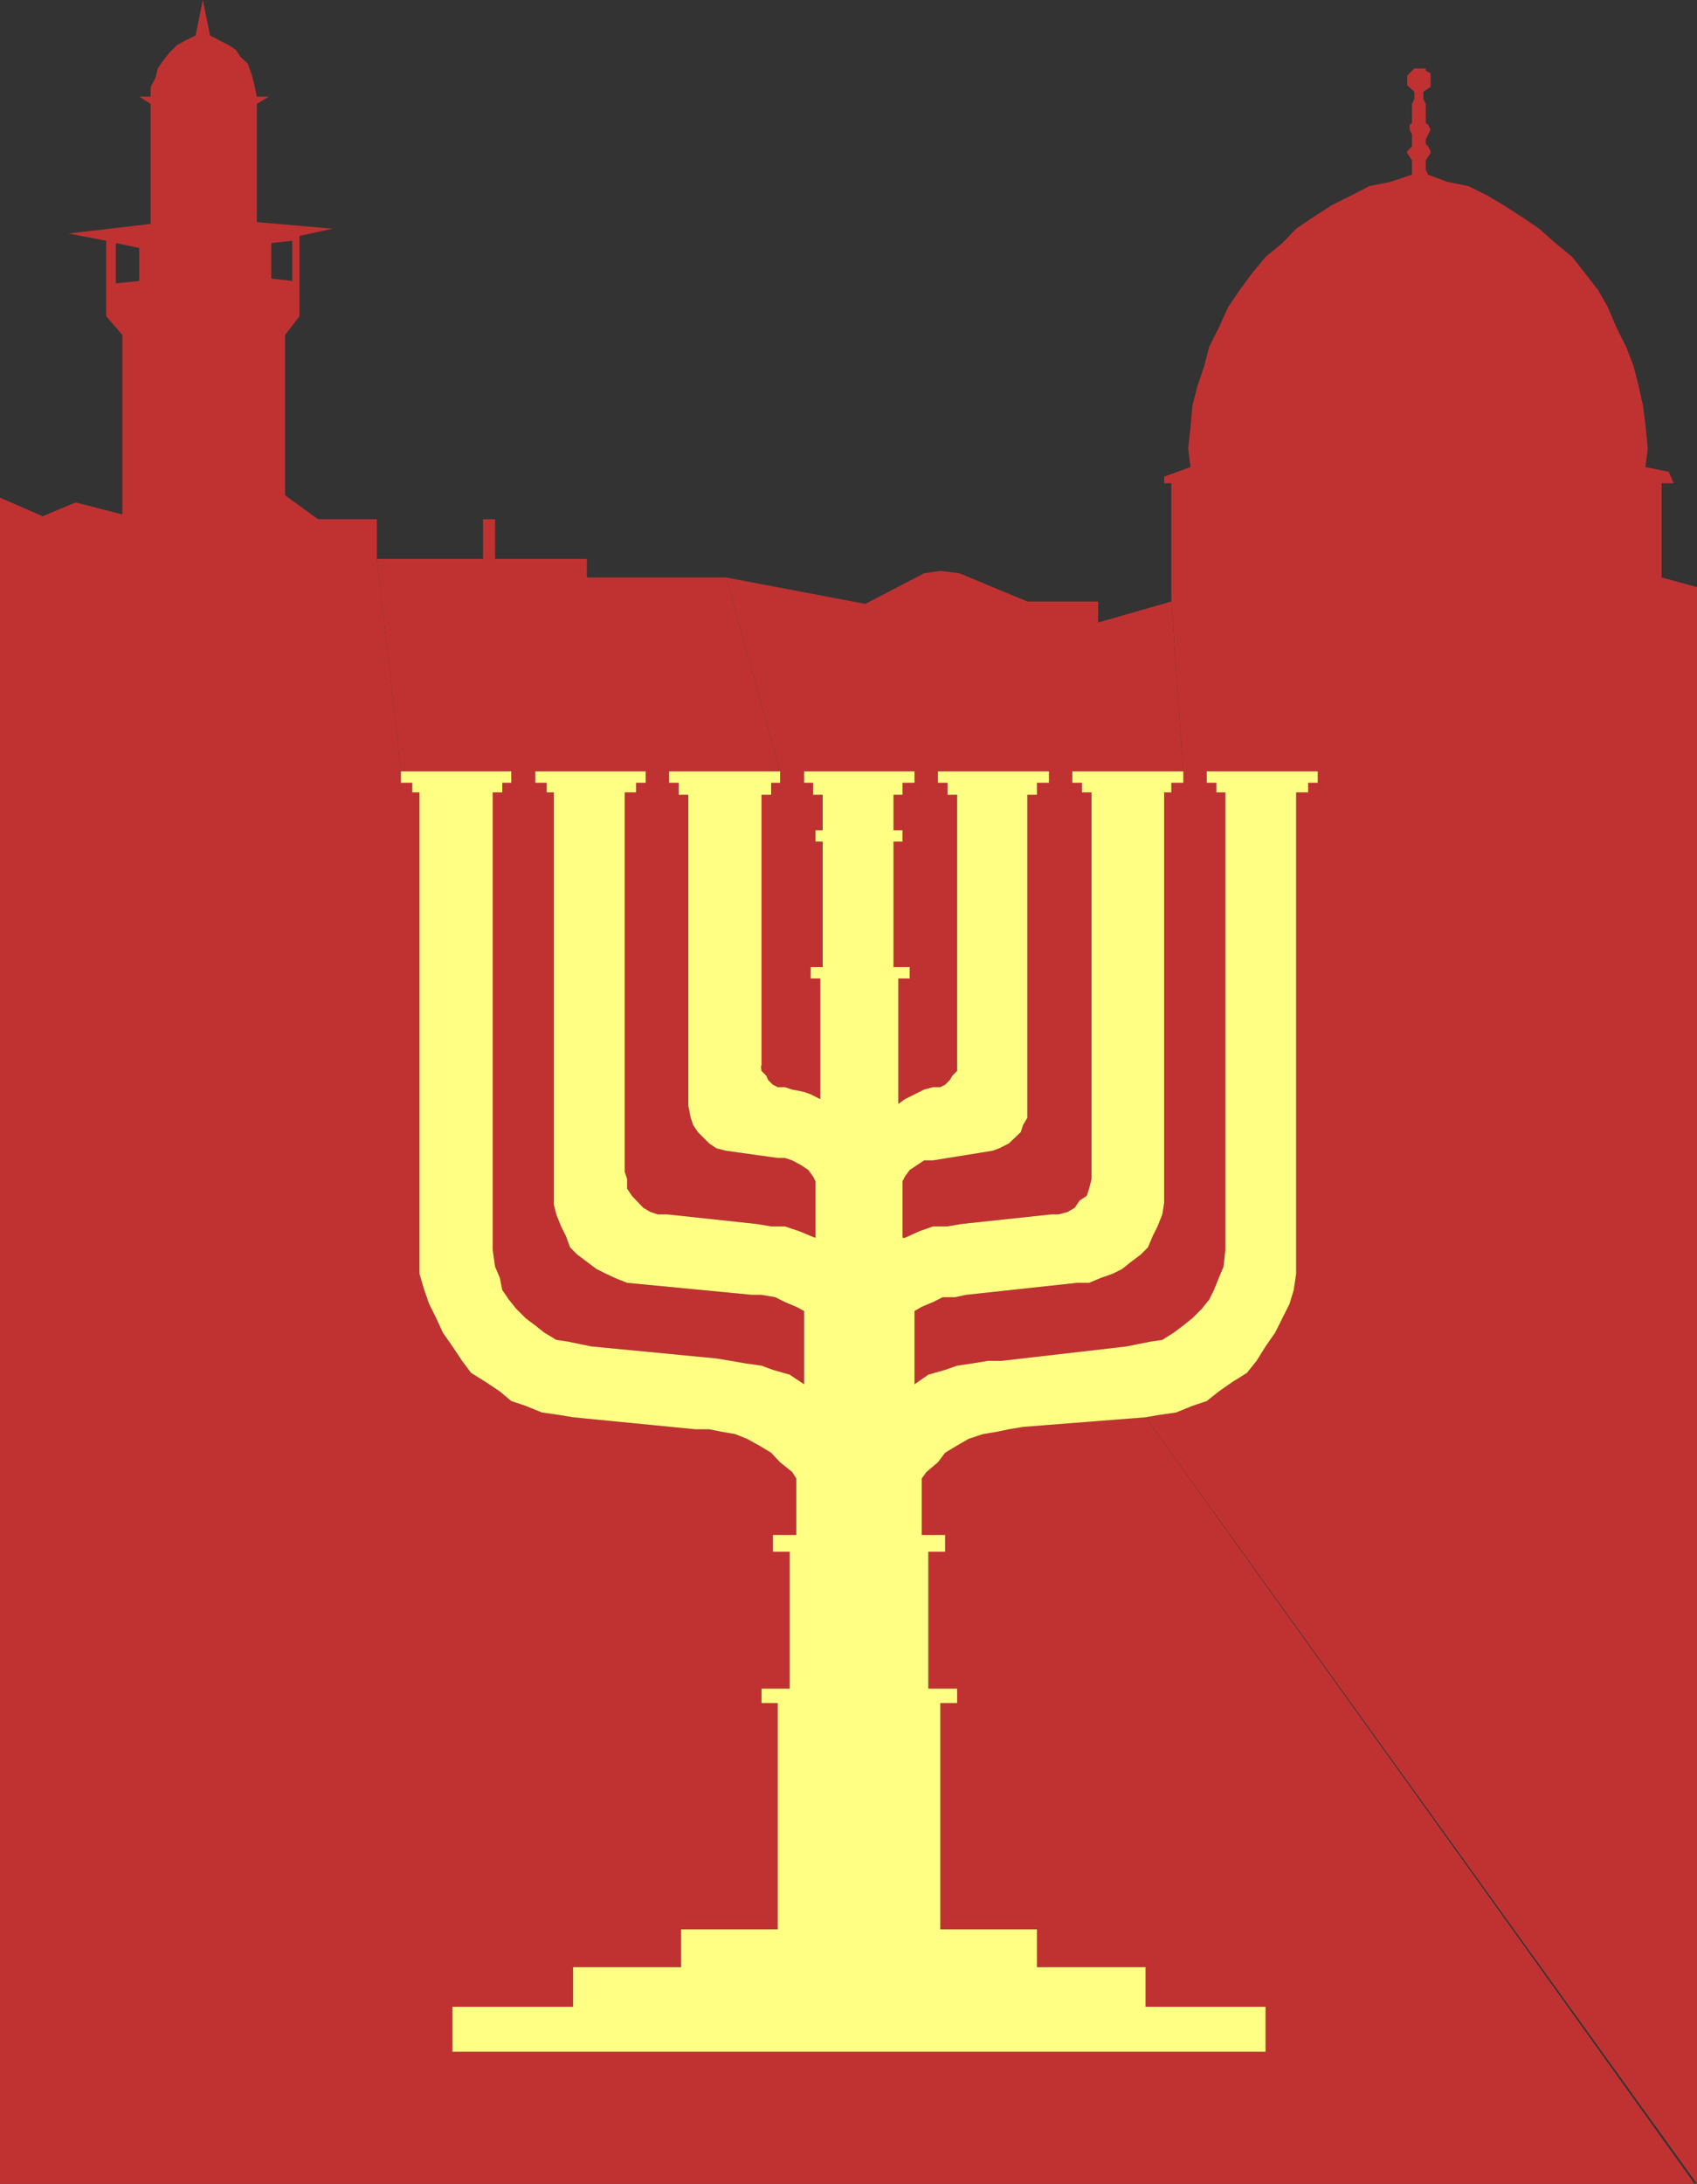 <?xml version="1.0" encoding="UTF-8" standalone="no"?>
<svg
   version="1.0"
   width="120.918mm"
   height="155.54mm"
   id="svg5"
   sodipodi:docname="Menorah &amp; Jerusalem.wmf"
   xmlns:inkscape="http://www.inkscape.org/namespaces/inkscape"
   xmlns:sodipodi="http://sodipodi.sourceforge.net/DTD/sodipodi-0.dtd"
   xmlns="http://www.w3.org/2000/svg"
   xmlns:svg="http://www.w3.org/2000/svg">
  <rect width="100%" height="100%" fill="#333333" stroke="none"/>
  <sodipodi:namedview
     id="namedview5"
     pagecolor="#ffffff"
     bordercolor="#000000"
     borderopacity="0.25"
     inkscape:showpageshadow="2"
     inkscape:pageopacity="0.0"
     inkscape:pagecheckerboard="0"
     inkscape:deskcolor="#d1d1d1"
     inkscape:document-units="mm" />
  <defs
     id="defs1">
    <pattern
       id="WMFhbasepattern"
       patternUnits="userSpaceOnUse"
       width="6"
       height="6"
       x="0"
       y="0" />
  </defs>
  <path
     style="fill:#c03232;fill-opacity:1;fill-rule:evenodd;stroke:none"
     d="m 204.913,286.824 0.162,1.454 1.293,1.293 0.485,1.131 1.293,1.293 1.293,0.646 h 1.939 l 1.939,0.646 3.232,0.646 1.778,0.646 2.586,1.293 v -32.48 h -2.586 v -3.07 h 3.232 v -33.773 h -1.939 v -3.07 h 1.939 v -9.534 h -2.586 v -3.232 h -2.424 v -3.07 h 29.735 v 3.07 h -3.232 v 3.232 h -2.424 v 9.534 h 2.424 v 3.07 h -2.424 v 33.773 h 4.363 v 3.07 h -3.07 v 33.773 l 1.778,-1.293 2.586,-1.293 2.586,-1.293 2.424,-0.646 h 1.939 l 1.293,-0.646 1.293,-1.293 0.646,-1.131 1.293,-1.293 v -74.332 h -2.586 v -3.232 h -2.586 v -3.07 h 29.897 v 3.07 h -3.232 v 3.232 h -2.586 v 86.936 l -1.131,1.939 -0.646,1.939 -3.232,3.07 -2.586,1.293 -1.778,0.646 -15.999,2.585 h -2.424 l -1.939,1.293 -1.939,1.293 -1.293,1.778 -0.646,1.293 v 15.19 h 0.646 l 3.878,-1.778 3.717,-1.293 h 3.878 l 3.717,-0.646 24.24,-2.585 h 1.939 l 2.424,-0.646 1.939,-1.131 1.293,-1.939 1.939,-1.293 0.646,-1.939 0.646,-2.585 V 213.3 h -2.586 v -2.585 h -2.586 v -3.07 h 29.897 l -3.232,-45.73 -19.716,5.656 v -5.656 h -19.069 l -18.261,-7.595 -5.171,-0.646 -4.363,0.646 -15.837,8.241 -37.492,-7.11 14.544,52.194 v 3.07 h -2.424 v 3.232 h -2.586 v 73.039 0 z"
     id="path1" />
  <path
     style="fill:#c03232;fill-opacity:1;fill-rule:evenodd;stroke:none"
     d="M 457.014,587.707 V 158.036 l -9.535,-2.585 v -25.37 h 3.232 l -1.293,-3.07 -6.303,-1.293 0.646,-5.009 -0.646,-6.464 -0.646,-5.009 -1.293,-5.817 -1.293,-5.009 -1.939,-5.009 -2.586,-5.171 -2.424,-5.656 -2.586,-4.525 -3.878,-5.009 -3.07,-3.878 -4.525,-3.717 -4.363,-3.878 -4.525,-3.07 -5.01,-3.232 -4.363,-2.585 -5.171,-2.585 -5.656,-1.131 -5.171,-1.939 -0.646,-1.293 v -2.585 l 1.293,-1.939 v -0.485 l -0.646,-1.293 -0.646,-0.646 V 37.489 l 0.646,-1.293 0.646,-1.293 -0.646,-1.293 -0.646,-0.485 v -5.171 l -0.646,-1.293 v -1.939 l 0.646,-0.485 1.293,-0.808 v -3.717 l -1.293,-0.646 v -0.646 h -3.07 l -1.939,1.939 v 2.585 l 1.939,1.778 v 1.939 l -0.646,1.293 v 5.171 l -0.646,0.485 v 1.293 l 0.646,1.293 v 3.232 l -1.293,1.293 v 0.485 l 1.293,1.939 v 3.878 l -5.818,1.939 -5.656,1.131 -5.01,2.585 -5.171,2.585 -5.01,3.232 -4.525,3.07 -3.717,3.878 -4.525,3.717 -3.717,4.525 -3.232,4.363 -3.07,4.525 -2.586,5.656 -2.586,5.171 -1.293,5.009 -1.939,5.817 -1.293,5.009 -0.485,5.656 -0.646,5.817 0.646,5.009 -7.111,2.585 v 1.778 h 1.939 v 31.833 l 3.232,45.73 v 3.07 h -3.232 v 2.585 h -1.939 V 323.829 l -0.485,3.07 -1.293,3.232 -1.293,2.585 -1.293,3.07 -1.939,1.939 -2.586,1.939 -2.424,1.939 -2.586,1.293 -3.232,1.131 -3.07,1.293 h -3.232 l -29.897,3.232 -3.07,0.646 h -3.232 l -2.586,1.293 -3.07,1.293 -1.939,1.131 v 19.714 l 3.717,-2.585 4.525,-1.293 3.232,-1.131 4.363,-0.646 3.878,-0.646 h 3.717 l 33.613,-3.878 3.232,-0.646 3.232,-0.646 3.232,-0.485 3.07,-1.939 2.586,-1.939 2.424,-1.939 2.586,-2.585 1.939,-2.424 1.293,-2.585 1.293,-3.232 1.293,-3.07 0.485,-4.525 V 213.3 h -2.424 v -2.585 h -2.586 v -3.07 h 29.897 v 3.07 h -2.586 v 2.585 h -3.232 v 129.596 l -0.646,4.363 -1.131,3.717 -1.939,3.878 -1.939,3.878 -2.586,3.717 -2.424,3.878 -2.586,3.232 -3.878,2.424 -3.717,2.585 -3.232,2.585 -3.878,1.293 -4.363,1.778 -4.525,0.646 -3.717,0.646 148.513,206.352 v 0 z"
     id="path2" />
  <path
     style="fill:#c03232;fill-opacity:1;fill-rule:evenodd;stroke:none"
     d="M 101.487,150.441 V 139.776 H 85.65 l -8.888,-6.464 V 90.168 l 3.878,-5.009 V 63.505 l -1.939,1.293 v 10.827 l -5.656,-0.646 v -9.534 l 5.656,-0.646 1.939,-1.293 8.888,-1.939 -20.362,-1.778 V 27.955 L 72.398,26.016 H 69.166 L 68.52,22.946 67.873,20.36 66.742,17.129 64.803,15.351 63.51,13.412 61.571,12.119 58.985,10.827 56.561,9.534 54.622,0 l -1.939,9.534 -2.586,1.293 -2.424,1.293 -1.939,1.939 -1.939,2.424 -1.293,1.939 -0.646,2.585 -1.293,2.424 v 2.585 h -3.07 l 3.07,1.939 v 32.318 l -22.14,2.585 10.181,1.939 2.586,0.646 6.303,1.293 v 8.888 l -6.303,0.646 V 65.444 l -2.586,-0.646 v 20.36 l 4.363,5.009 V 138.484 L 20.362,135.252 11.474,138.968 0,133.959 v 453.909 h 456.367 l -147.867,-206.352 -32.967,2.585 -3.878,0.646 -3.07,0.646 -3.878,0.646 -3.878,1.293 -3.07,1.778 -3.232,1.939 -1.939,2.585 -3.07,2.585 -1.293,1.778 v 15.19 h 6.303 v 4.525 h -4.525 v 36.843 h 7.757 v 3.878 h -4.525 v 60.92 h 26.018 v 10.18 h 29.25 v 10.665 h 32.321 v 12.119 h -218.972 v -12.119 h 32.482 V 529.534 h 29.089 v -10.18 h 26.018 V 458.434 h -4.363 v -3.878 h 7.595 v -36.843 h -4.525 v -4.525 h 6.303 v -15.19 l -1.131,-1.778 -3.232,-2.585 -2.424,-2.585 -3.232,-1.939 -3.232,-1.778 -3.232,-1.293 -3.717,-0.646 -3.232,-0.646 h -3.717 l -32.967,-3.232 -3.878,-0.646 -4.525,-0.646 -4.363,-1.778 -3.878,-1.293 -3.07,-2.585 -3.878,-2.585 -3.878,-2.424 -2.424,-3.232 -2.586,-3.878 -2.586,-3.717 -1.778,-3.878 -1.939,-3.878 -1.293,-3.717 -1.293,-4.363 V 213.3 h -1.939 v -2.585 h -3.07 v -3.07 z"
     id="path3" />
  <path
     style="fill:#c03232;fill-opacity:1;fill-rule:evenodd;stroke:none"
     d="M 195.54,155.451 H 158.048 v -5.009 h -24.725 v -10.665 h -3.232 v 10.665 h -28.604 l 6.464,57.203 h 29.735 v 3.07 h -2.424 v 2.585 h -2.586 v 123.132 l 0.646,4.525 1.293,3.07 0.646,3.232 1.778,2.585 1.939,2.424 2.586,2.585 2.586,1.939 2.424,1.939 3.232,1.939 3.232,0.485 3.07,0.646 3.232,0.646 33.613,3.232 3.878,0.646 3.717,0.646 4.525,0.646 3.07,1.131 4.525,1.293 3.878,2.585 V 352.915 l -2.101,-1.131 -3.07,-1.293 -2.586,-1.293 -3.717,-0.646 h -2.586 l -33.613,-3.232 -3.232,-1.293 -2.424,-1.131 -2.586,-1.293 -2.586,-1.939 -2.586,-1.939 -1.939,-1.939 -1.131,-3.07 -1.293,-2.585 -1.293,-3.232 -0.646,-2.585 v -111.013 h -1.939 v -2.585 h -3.07 v -3.07 h 29.735 v 3.07 h -2.586 v 2.585 h -3.07 v 102.126 l 0.646,1.939 v 2.585 l 1.293,1.939 3.07,3.232 1.939,1.131 1.939,0.646 h 2.586 l 24.079,2.585 3.878,0.646 h 3.717 l 3.878,1.293 3.07,1.293 1.293,0.485 v -15.19 l -0.646,-1.293 -1.293,-1.778 -1.939,-1.293 -2.424,-1.293 -1.939,-0.646 h -1.939 l -13.898,-1.939 -2.586,-0.646 -1.939,-1.293 -3.07,-3.07 -1.293,-1.939 -0.646,-1.939 -0.646,-3.232 v -83.704 h -2.586 v -3.232 h -2.586 v -3.07 h 29.897 z"
     id="path4" />
  <path
     style="fill:#ffff83;fill-opacity:1;fill-rule:evenodd;stroke:none"
     d="m 204.913,286.824 0.162,1.454 1.293,1.293 0.485,1.131 1.293,1.293 1.293,0.646 h 1.939 l 1.939,0.646 3.232,0.646 1.778,0.646 2.586,1.293 v -32.48 h -2.586 v -3.07 h 3.232 v -33.773 h -1.939 v -3.07 h 1.939 v -9.534 h -2.586 v -3.232 h -2.424 v -3.07 h 29.735 v 3.07 h -3.232 v 3.232 h -2.424 v 9.534 h 2.424 v 3.07 h -2.424 v 33.773 h 4.363 v 3.07 h -3.07 v 33.773 l 1.778,-1.293 2.586,-1.293 2.586,-1.293 2.424,-0.646 h 1.939 l 1.293,-0.646 1.293,-1.293 0.646,-1.131 1.293,-1.293 v -74.332 h -2.586 v -3.232 h -2.586 v -3.07 h 29.897 v 3.07 h -3.232 v 3.232 h -2.586 v 86.936 l -1.131,1.939 -0.646,1.939 -3.232,3.07 -2.586,1.293 -1.778,0.646 -15.999,2.585 h -2.424 l -1.939,1.293 -1.939,1.293 -1.293,1.778 -0.646,1.293 v 15.19 h 0.646 l 3.878,-1.778 3.717,-1.293 h 3.878 l 3.717,-0.646 24.24,-2.585 h 1.939 l 2.424,-0.646 1.939,-1.131 1.293,-1.939 1.939,-1.293 0.646,-1.939 0.646,-2.585 V 213.3 h -2.586 v -2.585 h -2.586 v -3.07 h 29.897 v 3.07 h -3.232 v 2.585 h -1.939 V 323.829 l -0.485,3.07 -1.293,3.232 -1.293,2.585 -1.293,3.07 -1.939,1.939 -2.586,1.939 -2.424,1.939 -2.586,1.293 -3.232,1.131 -3.07,1.293 h -3.232 l -29.897,3.232 -3.07,0.646 h -3.232 l -2.586,1.293 -3.07,1.293 -1.939,1.131 v 19.714 l 3.717,-2.585 4.525,-1.293 3.232,-1.131 4.363,-0.646 3.878,-0.646 h 3.717 l 33.613,-3.878 3.232,-0.646 3.232,-0.646 3.232,-0.485 3.07,-1.939 2.586,-1.939 2.424,-1.939 2.586,-2.585 1.939,-2.424 1.293,-2.585 1.293,-3.232 1.293,-3.07 0.485,-4.525 V 213.3 h -2.424 v -2.585 h -2.586 v -3.07 h 29.897 v 3.07 h -2.586 v 2.585 h -3.232 v 129.596 l -0.646,4.363 -1.131,3.717 -1.939,3.878 -1.939,3.878 -2.586,3.717 -2.424,3.878 -2.586,3.232 -3.878,2.424 -3.717,2.585 -3.232,2.585 -3.878,1.293 -4.363,1.778 -4.525,0.646 -3.717,0.646 -32.967,2.585 -3.878,0.646 -3.07,0.646 -3.878,0.646 -3.878,1.293 -3.07,1.778 -3.232,1.939 -1.939,2.585 -3.07,2.585 -1.293,1.778 v 15.19 h 6.303 v 4.525 h -4.525 v 36.843 h 7.757 v 3.878 h -4.525 v 60.92 h 26.018 v 10.18 h 29.25 v 10.665 h 32.321 v 12.119 h -218.972 v -12.119 h 32.482 V 529.534 h 29.089 v -10.18 h 26.018 V 458.434 h -4.363 v -3.878 h 7.595 v -36.843 h -4.525 v -4.525 h 6.303 v -15.19 l -1.131,-1.778 -3.232,-2.585 -2.424,-2.585 -3.232,-1.939 -3.232,-1.778 -3.232,-1.293 -3.717,-0.646 -3.232,-0.646 h -3.717 l -32.967,-3.232 -3.878,-0.646 -4.525,-0.646 -4.363,-1.778 -3.878,-1.293 -3.07,-2.585 -3.878,-2.585 -3.878,-2.424 -2.424,-3.232 -2.586,-3.878 -2.586,-3.717 -1.778,-3.878 -1.939,-3.878 -1.293,-3.717 -1.293,-4.363 V 213.3 h -1.939 v -2.585 h -3.07 v -3.07 h 29.735 v 3.07 h -2.424 v 2.585 h -2.586 v 123.132 l 0.646,4.525 1.293,3.07 0.646,3.232 1.778,2.585 1.939,2.424 2.586,2.585 2.586,1.939 2.424,1.939 3.232,1.939 3.232,0.485 3.07,0.646 3.232,0.646 33.613,3.232 3.878,0.646 3.717,0.646 4.525,0.646 3.07,1.131 4.525,1.293 3.878,2.585 V 352.915 l -2.101,-1.131 -3.07,-1.293 -2.586,-1.293 -3.717,-0.646 h -2.586 l -33.613,-3.232 -3.232,-1.293 -2.424,-1.131 -2.586,-1.293 -2.586,-1.939 -2.586,-1.939 -1.939,-1.939 -1.131,-3.07 -1.293,-2.585 -1.293,-3.232 -0.646,-2.585 v -111.013 h -1.939 v -2.585 h -3.07 v -3.07 h 29.735 v 3.07 h -2.586 v 2.585 h -3.07 v 102.126 l 0.646,1.939 v 2.585 l 1.293,1.939 3.07,3.232 1.939,1.131 1.939,0.646 h 2.586 l 24.079,2.585 3.878,0.646 h 3.717 l 3.878,1.293 3.07,1.293 1.293,0.485 v -15.19 l -0.646,-1.293 -1.293,-1.778 -1.939,-1.293 -2.424,-1.293 -1.939,-0.646 h -1.939 l -13.898,-1.939 -2.586,-0.646 -1.939,-1.293 -3.07,-3.07 -1.293,-1.939 -0.646,-1.939 -0.646,-3.232 v -83.704 h -2.586 v -3.232 h -2.586 v -3.07 h 29.897 v 3.07 h -2.424 v 3.232 h -2.586 v 73.039 0 z"
     id="path5" />
</svg>

